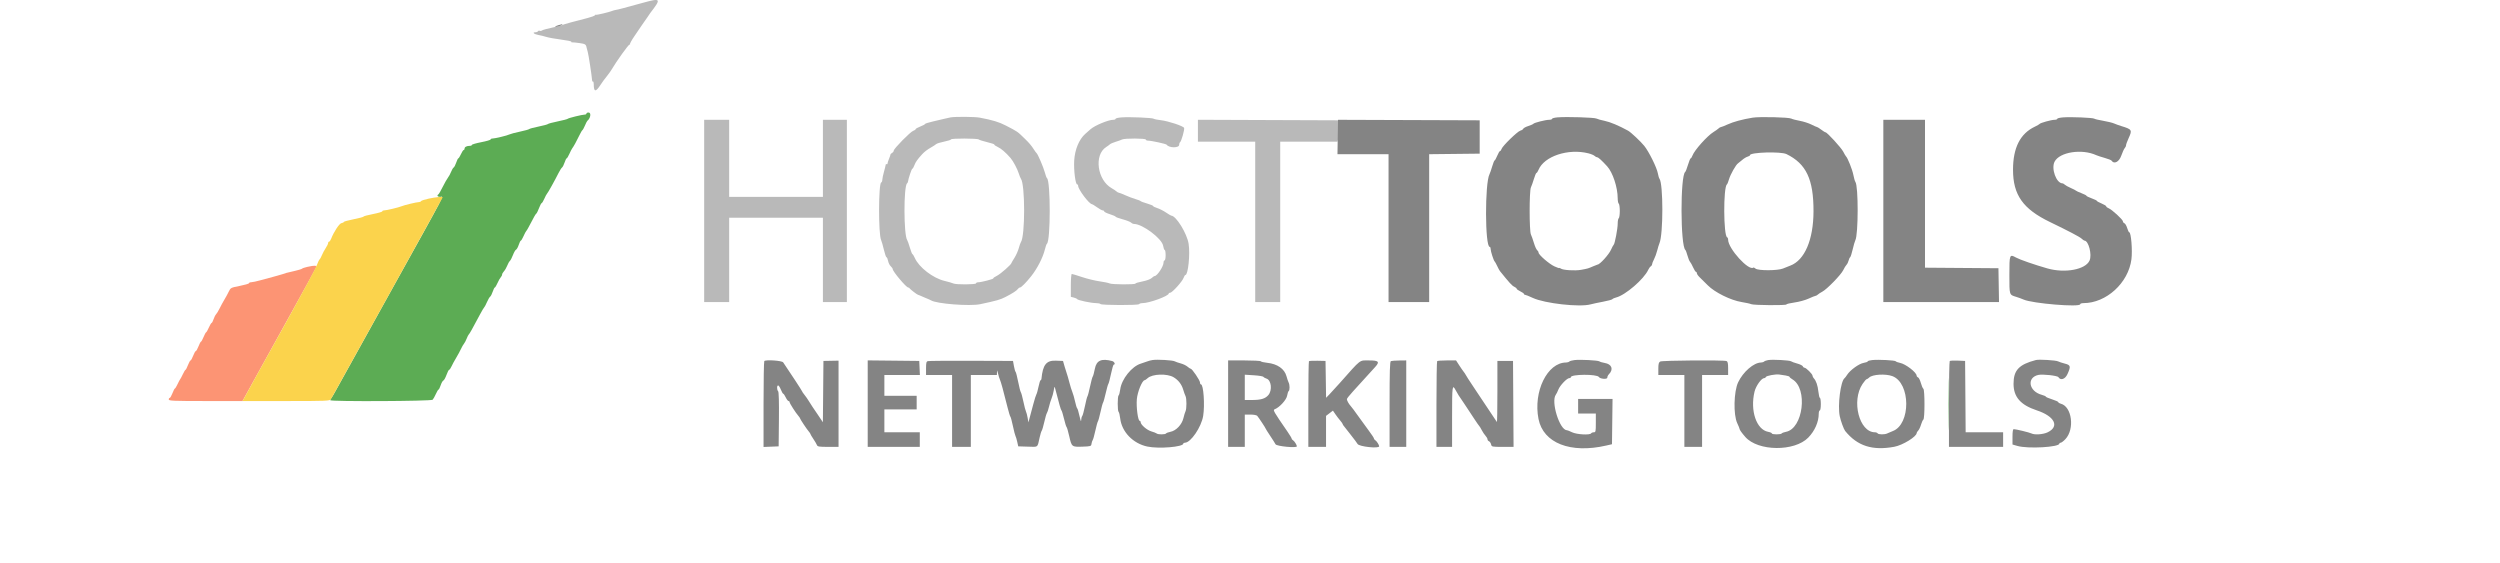 <svg id="svg" version="1.1" xmlns="http://www.w3.org/2000/svg" xmlns:xlink="http://www.w3.org/1999/xlink" width="400" height="90.026" viewBox="0, 0, 400,90.026"><g id="svgg"><path id="path0" d="M102.917 0.434 C 99.640 1.336,98.903 1.529,98.583 1.576 C 98.400 1.602,98.138 1.671,98.000 1.728 C 97.450 1.957,95.333 2.455,95.331 2.356 C 95.329 2.298,95.273 2.333,95.206 2.434 C 95.138 2.535,94.596 2.739,94.000 2.887 C 91.991 3.386,90.084 3.916,89.917 4.022 C 89.825 4.080,89.112 4.260,88.333 4.423 C 87.554 4.585,86.826 4.788,86.716 4.874 C 86.605 4.959,86.441 4.984,86.352 4.928 C 86.263 4.873,86.143 4.904,86.085 4.997 C 86.027 5.090,85.830 5.167,85.647 5.167 C 85.106 5.167,85.459 5.478,86.131 5.594 C 86.471 5.653,87.050 5.795,87.417 5.909 C 87.783 6.024,88.849 6.215,89.785 6.335 C 90.721 6.454,91.454 6.607,91.412 6.674 C 91.371 6.741,91.430 6.787,91.543 6.776 C 91.657 6.765,92.186 6.817,92.719 6.891 C 93.675 7.025,93.771 7.095,93.890 7.750 C 93.923 7.933,93.993 8.196,94.045 8.333 C 94.144 8.591,94.689 12.138,94.728 12.776 C 94.740 12.973,94.806 13.100,94.875 13.058 C 94.944 13.015,95.000 13.204,95.000 13.477 C 95.000 14.663,95.280 14.757,95.936 13.792 C 96.566 12.864,96.578 12.847,97.119 12.166 C 97.374 11.845,97.658 11.455,97.750 11.300 C 98.643 9.786,100.608 7.045,100.744 7.122 C 100.839 7.176,100.864 7.162,100.801 7.091 C 100.737 7.020,101.074 6.403,101.551 5.719 C 102.027 5.035,102.543 4.275,102.698 4.030 C 102.853 3.784,103.046 3.506,103.128 3.412 C 103.210 3.318,103.420 3.018,103.595 2.746 C 103.771 2.473,103.972 2.175,104.043 2.083 C 105.837 -0.239,105.763 -0.349,102.917 0.434 M152.083 18.783 C 151.900 18.815,151.487 18.908,151.167 18.988 C 150.846 19.069,150.002 19.267,149.292 19.429 C 148.581 19.590,148.000 19.775,148.000 19.839 C 148.000 19.902,147.662 20.084,147.250 20.241 C 146.837 20.399,146.500 20.591,146.500 20.669 C 146.500 20.747,146.331 20.863,146.125 20.926 C 145.682 21.062,143.000 23.786,143.000 24.100 C 143.000 24.219,142.881 24.383,142.735 24.465 C 142.589 24.547,142.474 24.661,142.478 24.720 C 142.482 24.779,142.376 25.089,142.243 25.408 C 142.109 25.728,142.000 26.071,142.000 26.171 C 142.000 26.271,141.938 26.314,141.861 26.267 C 141.785 26.220,141.715 26.272,141.707 26.382 C 141.698 26.493,141.574 26.996,141.431 27.500 C 141.288 28.004,141.170 28.579,141.169 28.778 C 141.168 28.976,141.090 29.164,140.997 29.195 C 140.549 29.345,140.531 37.481,140.976 38.407 C 141.067 38.595,141.267 39.294,141.422 39.958 C 141.576 40.623,141.766 41.167,141.844 41.167 C 141.921 41.167,142.033 41.424,142.092 41.739 C 142.151 42.054,142.342 42.441,142.517 42.598 C 142.691 42.756,142.833 42.960,142.833 43.052 C 142.833 43.428,144.998 46.000,145.314 46.000 C 145.401 46.000,145.497 46.056,145.528 46.125 C 145.589 46.262,146.767 47.167,146.884 47.167 C 146.925 47.167,147.323 47.332,147.770 47.535 C 148.218 47.737,148.621 47.907,148.667 47.912 C 148.712 47.917,148.848 47.984,148.967 48.060 C 149.831 48.607,155.172 49.022,156.833 48.670 C 159.453 48.115,160.039 47.949,160.858 47.527 C 162.019 46.930,162.718 46.476,162.883 46.212 C 162.957 46.096,163.102 46.000,163.207 46.000 C 163.394 46.000,164.212 45.175,164.964 44.229 C 165.966 42.966,166.853 41.240,167.183 39.908 C 167.295 39.454,167.440 39.046,167.505 39.000 C 168.103 38.578,168.109 28.915,167.512 28.500 C 167.446 28.454,167.292 28.042,167.171 27.583 C 166.949 26.749,166.053 24.657,165.850 24.500 C 165.791 24.454,165.608 24.205,165.443 23.947 C 165.035 23.305,164.686 22.889,164.000 22.223 C 162.730 20.990,162.897 21.106,160.918 20.081 C 159.834 19.520,158.831 19.217,156.750 18.821 C 155.978 18.674,152.846 18.649,152.083 18.783 M179.458 18.782 C 178.931 18.819,178.500 18.921,178.500 19.008 C 178.500 19.095,178.324 19.167,178.108 19.167 C 177.349 19.167,175.169 20.071,174.495 20.667 C 174.339 20.804,173.952 21.146,173.635 21.426 C 172.651 22.296,171.971 23.943,171.871 25.698 C 171.783 27.231,172.068 29.500,172.348 29.500 C 172.432 29.500,172.500 29.601,172.500 29.724 C 172.500 30.307,174.277 32.667,174.717 32.667 C 174.782 32.667,175.147 32.892,175.526 33.167 C 175.906 33.442,176.318 33.667,176.442 33.667 C 176.565 33.667,176.667 33.738,176.667 33.825 C 176.667 33.912,177.079 34.113,177.583 34.272 C 178.088 34.431,178.500 34.611,178.500 34.672 C 178.500 34.734,179.006 34.921,179.625 35.088 C 180.244 35.256,180.849 35.492,180.970 35.613 C 181.091 35.734,181.308 35.833,181.452 35.833 C 182.799 35.833,185.917 38.174,186.101 39.324 C 186.161 39.696,186.275 40.000,186.355 40.000 C 186.435 40.000,186.500 40.375,186.500 40.833 C 186.500 41.292,186.425 41.667,186.333 41.667 C 186.242 41.667,186.167 41.820,186.167 42.008 C 186.167 42.621,185.146 44.167,184.742 44.167 C 184.666 44.167,184.449 44.313,184.259 44.492 C 184.063 44.676,183.427 44.909,182.790 45.030 C 182.172 45.147,181.667 45.301,181.667 45.371 C 181.667 45.553,177.890 45.532,177.539 45.348 C 177.380 45.265,176.660 45.114,175.939 45.014 C 175.218 44.914,173.957 44.607,173.138 44.333 C 172.318 44.058,171.577 43.833,171.491 43.833 C 171.402 43.833,171.333 44.628,171.333 45.663 L 171.333 47.494 171.792 47.606 C 172.044 47.668,172.293 47.782,172.345 47.861 C 172.469 48.049,174.579 48.493,175.365 48.497 C 175.704 48.499,176.020 48.565,176.069 48.643 C 176.195 48.847,182.127 48.866,182.252 48.663 C 182.308 48.573,182.558 48.500,182.808 48.500 C 183.895 48.500,186.998 47.358,187.000 46.958 C 187.000 46.890,187.105 46.833,187.233 46.833 C 187.551 46.833,189.171 45.037,189.371 44.463 C 189.460 44.208,189.591 44.000,189.663 44.000 C 190.096 44.000,190.440 40.681,190.180 39.011 C 189.921 37.347,188.161 34.500,187.391 34.500 C 187.340 34.500,186.963 34.274,186.553 33.997 C 186.142 33.720,185.513 33.402,185.153 33.289 C 184.794 33.177,184.500 33.031,184.500 32.964 C 184.500 32.897,184.069 32.718,183.542 32.566 C 183.015 32.414,182.546 32.239,182.500 32.178 C 182.454 32.117,182.079 31.969,181.667 31.850 C 181.254 31.731,180.521 31.453,180.037 31.233 C 179.553 31.013,179.089 30.833,179.007 30.833 C 178.925 30.833,178.757 30.740,178.634 30.625 C 178.511 30.510,178.172 30.283,177.880 30.120 C 175.562 28.826,175.009 24.794,176.977 23.535 C 177.219 23.381,177.500 23.175,177.603 23.078 C 177.705 22.981,178.118 22.804,178.520 22.684 C 178.921 22.565,179.380 22.400,179.539 22.317 C 179.941 22.108,183.333 22.123,183.333 22.333 C 183.333 22.425,183.486 22.500,183.674 22.500 C 184.205 22.500,186.573 23.016,186.666 23.153 C 187.037 23.694,188.667 23.705,188.667 23.167 C 188.667 22.994,188.729 22.815,188.805 22.768 C 189.013 22.639,189.558 20.724,189.459 20.468 C 189.343 20.166,186.927 19.366,185.722 19.230 C 185.187 19.170,184.675 19.065,184.583 18.996 C 184.377 18.840,180.761 18.689,179.458 18.782 M112.667 33.750 L 112.667 48.333 114.667 48.333 L 116.667 48.333 116.667 41.583 L 116.667 34.833 124.167 34.833 L 131.667 34.833 131.667 41.583 L 131.667 48.333 133.583 48.333 L 135.500 48.333 135.500 33.750 L 135.500 19.167 133.583 19.167 L 131.667 19.167 131.667 25.333 L 131.667 31.500 124.167 31.500 L 116.667 31.500 116.667 25.333 L 116.667 19.167 114.667 19.167 L 112.667 19.167 112.667 33.750 M191.667 20.915 L 191.667 22.667 196.250 22.667 L 200.833 22.667 200.833 35.500 L 200.833 48.333 202.833 48.333 L 204.833 48.333 204.833 35.500 L 204.833 22.667 209.413 22.667 L 213.994 22.667 214.088 22.291 C 214.140 22.085,214.160 21.316,214.133 20.583 L 214.083 19.250 202.875 19.207 L 191.667 19.164 191.667 20.915 M156.592 22.312 C 156.679 22.392,157.297 22.588,157.966 22.749 C 158.635 22.909,159.142 23.080,159.092 23.130 C 159.042 23.180,159.282 23.350,159.626 23.508 C 160.184 23.764,160.912 24.390,161.683 25.277 C 162.105 25.761,162.777 27.021,163.003 27.750 C 163.117 28.117,163.268 28.492,163.339 28.583 C 164.034 29.485,164.035 37.798,163.340 38.750 C 163.273 38.842,163.122 39.274,163.003 39.711 C 162.885 40.148,162.574 40.844,162.311 41.259 C 162.048 41.673,161.833 42.043,161.833 42.081 C 161.833 42.303,160.097 43.833,159.523 44.117 C 159.149 44.302,158.881 44.492,158.927 44.538 C 159.028 44.639,156.997 45.167,156.507 45.167 C 156.320 45.167,156.167 45.242,156.167 45.333 C 156.167 45.540,152.948 45.560,152.539 45.355 C 152.380 45.276,151.739 45.089,151.114 44.940 C 149.284 44.505,147.036 42.773,146.380 41.292 C 146.227 40.948,146.054 40.667,145.994 40.667 C 145.935 40.667,145.749 40.198,145.580 39.625 C 145.412 39.052,145.220 38.508,145.154 38.417 C 144.582 37.629,144.566 29.767,145.135 29.337 C 145.198 29.289,145.260 29.175,145.273 29.083 C 145.346 28.542,145.863 27.000,145.971 27.000 C 146.042 27.000,146.191 26.747,146.303 26.437 C 146.484 25.937,146.802 25.487,147.554 24.667 C 147.911 24.277,148.390 23.915,149.009 23.568 C 149.322 23.393,149.669 23.165,149.781 23.061 C 149.893 22.957,150.476 22.775,151.076 22.656 C 151.676 22.536,152.167 22.378,152.167 22.303 C 152.167 22.119,156.391 22.128,156.592 22.312 " stroke="none" fill="#b9b9b9" fill-rule="evenodd"></path><path id="path1" d="M93.833 18.167 C 93.833 18.258,93.713 18.333,93.566 18.333 C 93.162 18.333,90.929 18.883,90.833 19.006 C 90.787 19.065,90.075 19.251,89.250 19.420 C 88.425 19.589,87.712 19.781,87.667 19.845 C 87.621 19.910,86.946 20.092,86.167 20.250 C 85.388 20.408,84.712 20.589,84.667 20.653 C 84.621 20.716,83.954 20.901,83.185 21.064 C 82.416 21.227,81.666 21.425,81.518 21.505 C 81.198 21.679,79.181 22.167,78.781 22.167 C 78.626 22.167,78.500 22.232,78.500 22.313 C 78.500 22.393,77.825 22.590,77.000 22.750 C 76.175 22.910,75.500 23.107,75.500 23.187 C 75.500 23.268,75.356 23.333,75.180 23.333 C 74.684 23.333,74.333 23.513,74.333 23.768 C 74.333 23.896,74.270 24.000,74.192 24.000 C 74.114 24.000,73.915 24.300,73.750 24.667 C 73.585 25.033,73.398 25.333,73.335 25.333 C 73.272 25.333,73.120 25.637,72.997 26.008 C 72.875 26.379,72.690 26.736,72.586 26.800 C 72.482 26.864,72.296 27.179,72.172 27.500 C 72.048 27.821,71.825 28.233,71.677 28.417 C 71.529 28.600,71.155 29.259,70.846 29.880 C 70.538 30.502,70.221 31.050,70.143 31.098 C 69.857 31.275,70.010 31.500,70.417 31.500 C 70.968 31.500,71.840 29.832,62.479 46.697 C 57.884 54.976,53.900 62.163,53.625 62.667 C 53.351 63.171,53.060 63.655,52.980 63.742 C 52.899 63.829,52.833 63.960,52.833 64.033 C 52.833 64.272,68.994 64.198,69.223 63.958 C 69.333 63.844,69.564 63.431,69.737 63.042 C 69.909 62.652,70.102 62.333,70.165 62.333 C 70.228 62.333,70.382 62.025,70.506 61.649 C 70.630 61.273,70.824 60.929,70.937 60.886 C 71.050 60.842,71.275 60.438,71.438 59.987 C 71.600 59.536,71.792 59.167,71.864 59.167 C 71.936 59.167,72.106 58.923,72.240 58.625 C 72.375 58.327,72.711 57.708,72.987 57.250 C 73.263 56.792,73.607 56.157,73.751 55.839 C 73.895 55.522,74.110 55.147,74.229 55.006 C 74.348 54.865,74.547 54.487,74.671 54.167 C 74.796 53.846,74.950 53.546,75.013 53.500 C 75.124 53.420,75.550 52.658,76.786 50.334 C 77.103 49.739,77.414 49.214,77.477 49.168 C 77.541 49.121,77.738 48.746,77.917 48.333 C 78.095 47.921,78.323 47.531,78.424 47.466 C 78.525 47.402,78.708 47.046,78.831 46.675 C 78.953 46.304,79.105 46.000,79.168 46.000 C 79.231 46.000,79.424 45.681,79.597 45.292 C 79.769 44.902,80.006 44.484,80.122 44.363 C 80.238 44.242,80.333 44.050,80.333 43.936 C 80.333 43.823,80.467 43.584,80.631 43.406 C 80.795 43.229,81.032 42.821,81.157 42.500 C 81.282 42.179,81.473 41.842,81.581 41.750 C 81.688 41.658,81.910 41.232,82.073 40.802 C 82.237 40.373,82.460 39.987,82.569 39.945 C 82.679 39.903,82.870 39.561,82.994 39.184 C 83.118 38.808,83.272 38.500,83.335 38.500 C 83.398 38.500,83.590 38.181,83.762 37.792 C 83.934 37.402,84.120 37.046,84.175 37.000 C 84.231 36.954,84.394 36.692,84.539 36.417 C 85.501 34.583,85.687 34.257,85.810 34.175 C 85.885 34.125,86.082 33.727,86.246 33.292 C 86.411 32.856,86.599 32.500,86.664 32.500 C 86.729 32.500,86.923 32.181,87.095 31.792 C 87.267 31.402,87.457 31.046,87.517 31.000 C 87.637 30.909,88.783 28.853,89.375 27.667 C 89.581 27.254,89.831 26.864,89.929 26.800 C 90.027 26.736,90.208 26.379,90.331 26.008 C 90.453 25.637,90.605 25.333,90.668 25.333 C 90.731 25.333,90.924 25.015,91.098 24.625 C 91.271 24.235,91.473 23.842,91.547 23.750 C 91.754 23.494,92.302 22.500,92.694 21.667 C 92.888 21.254,93.109 20.877,93.184 20.827 C 93.259 20.778,93.444 20.441,93.596 20.077 C 93.747 19.714,93.919 19.379,93.977 19.333 C 94.499 18.924,94.630 18.000,94.167 18.000 C 93.983 18.000,93.833 18.075,93.833 18.167 M311.743 64.667 C 311.743 68.379,311.765 69.898,311.791 68.042 C 311.818 66.185,311.818 63.148,311.791 61.292 C 311.765 59.435,311.743 60.954,311.743 64.667 " stroke="none" fill="#5cac54" fill-rule="evenodd"></path><path id="path2" d="M49.167 42.702 C 48.754 42.794,48.379 42.921,48.333 42.985 C 48.288 43.049,47.688 43.229,47.000 43.385 C 45.745 43.670,45.628 43.702,45.167 43.879 C 45.029 43.932,44.429 44.102,43.833 44.258 C 43.237 44.413,42.262 44.677,41.667 44.844 C 41.071 45.011,40.415 45.152,40.208 45.157 C 40.002 45.162,39.833 45.232,39.833 45.313 C 39.833 45.393,39.173 45.587,38.366 45.744 C 36.942 46.020,36.891 46.046,36.611 46.639 C 36.453 46.975,36.140 47.550,35.917 47.917 C 35.693 48.283,35.348 48.918,35.148 49.327 C 34.949 49.736,34.691 50.167,34.573 50.284 C 34.456 50.401,34.273 50.760,34.167 51.082 C 34.061 51.403,33.922 51.667,33.858 51.667 C 33.794 51.667,33.593 52.003,33.412 52.415 C 33.231 52.827,33.038 53.164,32.983 53.165 C 32.929 53.166,32.744 53.504,32.574 53.917 C 32.404 54.329,32.216 54.667,32.155 54.667 C 32.095 54.667,31.916 55.004,31.759 55.417 C 31.601 55.829,31.410 56.167,31.333 56.167 C 31.257 56.167,31.065 56.504,30.908 56.917 C 30.750 57.329,30.563 57.667,30.491 57.667 C 30.420 57.667,30.232 58.004,30.074 58.417 C 29.917 58.829,29.742 59.168,29.686 59.169 C 29.629 59.170,29.434 59.488,29.253 59.877 C 29.071 60.265,28.882 60.621,28.833 60.667 C 28.785 60.712,28.596 61.068,28.414 61.456 C 28.232 61.845,28.037 62.164,27.981 62.165 C 27.925 62.166,27.750 62.504,27.592 62.917 C 27.435 63.329,27.237 63.667,27.153 63.667 C 27.069 63.667,27.000 63.779,27.000 63.917 C 27.000 64.134,27.767 64.167,32.902 64.167 L 38.803 64.167 39.518 62.875 C 39.911 62.165,40.355 61.358,40.503 61.083 C 41.045 60.080,41.956 58.435,46.177 50.833 C 48.544 46.571,50.530 42.952,50.591 42.792 C 50.720 42.453,50.385 42.432,49.167 42.702 " stroke="none" fill="#fc9474" fill-rule="evenodd"></path><path id="path3" d="M68.583 31.783 C 67.942 31.920,67.392 32.100,67.361 32.183 C 67.331 32.265,67.185 32.333,67.038 32.333 C 66.688 32.333,64.676 32.814,64.250 33.000 C 63.815 33.189,61.809 33.667,61.448 33.667 C 61.293 33.667,61.167 33.732,61.167 33.813 C 61.167 33.893,60.492 34.090,59.667 34.250 C 58.842 34.410,58.167 34.592,58.167 34.655 C 58.167 34.717,57.454 34.908,56.583 35.079 C 55.712 35.250,55.000 35.447,55.000 35.517 C 55.000 35.587,54.838 35.667,54.641 35.697 C 54.295 35.748,53.429 37.058,52.980 38.208 C 52.881 38.460,52.733 38.667,52.650 38.667 C 52.568 38.667,52.500 38.769,52.500 38.893 C 52.500 39.018,52.329 39.374,52.119 39.685 C 51.909 39.996,51.632 40.512,51.503 40.833 C 51.374 41.154,51.207 41.460,51.131 41.512 C 51.055 41.564,50.858 41.977,50.692 42.429 C 50.527 42.880,48.475 46.700,46.132 50.917 C 43.790 55.133,41.626 59.033,41.325 59.583 C 40.201 61.635,40.032 61.942,39.425 63.042 L 38.803 64.167 45.778 64.167 C 52.241 64.167,52.766 64.145,52.933 63.875 C 53.033 63.715,53.341 63.171,53.619 62.667 C 53.897 62.163,57.884 54.976,62.479 46.697 C 67.074 38.418,70.833 31.612,70.833 31.572 C 70.833 31.434,69.743 31.536,68.583 31.783 " stroke="none" fill="#fbd34c" fill-rule="evenodd"></path><path id="path4" d="M89.375 4.020 C 89.077 4.106,88.833 4.213,88.833 4.258 C 88.833 4.379,89.724 4.147,89.908 3.978 C 90.090 3.812,90.096 3.812,89.375 4.020 M249.208 18.778 C 248.727 18.818,248.333 18.922,248.333 19.009 C 248.333 19.096,248.124 19.167,247.868 19.167 C 247.305 19.167,245.462 19.632,245.339 19.806 C 245.290 19.875,244.923 20.036,244.524 20.165 C 244.125 20.293,243.763 20.489,243.720 20.601 C 243.678 20.712,243.470 20.846,243.260 20.899 C 242.801 21.015,240.404 23.347,240.252 23.828 C 240.193 24.014,240.082 24.167,240.005 24.167 C 239.929 24.167,239.728 24.504,239.558 24.916 C 239.389 25.328,239.201 25.666,239.141 25.666 C 239.080 25.666,238.905 26.098,238.752 26.625 C 238.598 27.152,238.405 27.712,238.322 27.869 C 237.562 29.312,237.590 39.500,238.354 39.500 C 238.434 39.500,238.500 39.647,238.500 39.828 C 238.500 40.199,238.984 41.707,239.145 41.833 C 239.203 41.879,239.382 42.202,239.543 42.550 C 239.704 42.899,239.908 43.274,239.997 43.383 C 241.502 45.252,241.926 45.716,242.265 45.870 C 242.486 45.971,242.667 46.118,242.667 46.196 C 242.667 46.275,242.929 46.464,243.250 46.617 C 243.571 46.770,243.833 46.956,243.833 47.031 C 243.833 47.106,243.911 47.167,244.007 47.167 C 244.102 47.167,244.659 47.390,245.244 47.664 C 247.153 48.556,252.754 49.182,254.500 48.697 C 254.821 48.608,255.715 48.418,256.486 48.274 C 257.258 48.131,257.933 47.947,257.986 47.866 C 258.040 47.784,258.306 47.663,258.578 47.597 C 260.050 47.236,263.039 44.661,263.720 43.167 C 263.824 42.938,264.005 42.690,264.121 42.617 C 264.238 42.543,264.333 42.392,264.333 42.281 C 264.333 42.170,264.471 41.817,264.638 41.498 C 264.806 41.178,265.038 40.542,265.154 40.083 C 265.270 39.625,265.431 39.100,265.512 38.917 C 266.130 37.524,266.130 29.375,265.512 28.589 C 265.438 28.494,265.324 28.117,265.260 27.750 C 265.098 26.831,263.837 24.278,263.081 23.339 C 262.520 22.642,260.940 21.158,260.500 20.915 C 259.050 20.114,257.616 19.511,256.750 19.338 C 256.200 19.228,255.609 19.063,255.437 18.971 C 255.103 18.793,250.674 18.655,249.208 18.778 M280.417 18.827 C 278.780 19.096,277.350 19.483,276.427 19.905 C 275.912 20.140,275.423 20.333,275.340 20.333 C 275.258 20.333,275.091 20.430,274.970 20.548 C 274.849 20.666,274.484 20.925,274.158 21.125 C 273.170 21.728,271.106 24.034,270.801 24.875 C 270.709 25.127,270.578 25.333,270.510 25.333 C 270.442 25.333,270.247 25.802,270.076 26.375 C 269.906 26.948,269.708 27.457,269.637 27.507 C 268.831 28.074,268.857 39.384,269.665 40.000 C 269.725 40.046,269.874 40.446,269.996 40.889 C 270.118 41.331,270.301 41.781,270.403 41.889 C 270.506 41.996,270.731 42.402,270.903 42.792 C 271.076 43.181,271.281 43.500,271.359 43.500 C 271.436 43.500,271.500 43.600,271.500 43.722 C 271.500 43.845,271.706 44.140,271.958 44.378 C 272.210 44.616,272.789 45.189,273.244 45.650 C 274.360 46.783,276.932 48.053,278.667 48.329 C 279.354 48.438,280.036 48.589,280.181 48.665 C 280.530 48.846,285.833 48.888,285.833 48.710 C 285.833 48.634,286.415 48.493,287.125 48.396 C 287.835 48.300,288.850 48.021,289.380 47.777 C 289.910 47.533,290.411 47.333,290.493 47.333 C 290.575 47.333,290.742 47.240,290.863 47.125 C 290.984 47.010,291.303 46.804,291.571 46.667 C 292.298 46.294,294.568 43.961,294.915 43.229 C 295.082 42.879,295.319 42.491,295.442 42.367 C 295.565 42.244,295.715 41.942,295.775 41.697 C 295.835 41.451,295.947 41.208,296.024 41.158 C 296.101 41.107,296.283 40.544,296.429 39.908 C 296.574 39.271,296.764 38.618,296.850 38.456 C 297.344 37.525,297.354 29.741,296.861 29.104 C 296.781 29.001,296.633 28.487,296.531 27.961 C 296.367 27.117,295.611 25.227,295.347 25.000 C 295.294 24.954,295.102 24.626,294.921 24.271 C 294.597 23.636,292.338 21.167,292.080 21.167 C 292.007 21.167,291.702 20.979,291.402 20.750 C 291.101 20.521,290.805 20.333,290.744 20.333 C 290.682 20.333,290.267 20.150,289.821 19.926 C 289.375 19.702,288.539 19.435,287.963 19.332 C 287.388 19.229,286.776 19.068,286.603 18.974 C 286.204 18.757,281.520 18.646,280.417 18.827 M330.125 18.780 C 329.598 18.818,329.167 18.921,329.167 19.008 C 329.167 19.095,328.972 19.167,328.734 19.167 C 328.226 19.167,326.454 19.657,326.333 19.831 C 326.287 19.897,325.956 20.089,325.596 20.258 C 323.234 21.368,322.083 23.632,322.084 27.167 C 322.085 31.194,323.674 33.439,328.000 35.526 C 330.941 36.945,332.742 37.890,333.048 38.176 C 333.239 38.354,333.447 38.500,333.509 38.500 C 334.174 38.500,334.752 40.770,334.324 41.700 C 333.661 43.141,330.395 43.745,327.583 42.947 C 325.566 42.374,323.156 41.539,322.553 41.203 C 321.529 40.633,321.500 40.709,321.500 43.980 C 321.500 47.250,321.470 47.154,322.583 47.493 C 322.950 47.604,323.483 47.800,323.767 47.927 C 325.185 48.563,332.833 49.193,332.833 48.674 C 332.833 48.578,333.066 48.500,333.351 48.500 C 337.001 48.500,340.540 45.271,341.028 41.495 C 341.212 40.070,340.976 37.167,340.676 37.167 C 340.608 37.167,340.462 36.863,340.350 36.491 C 340.239 36.120,340.040 35.774,339.907 35.723 C 339.775 35.673,339.667 35.534,339.667 35.416 C 339.667 35.141,337.897 33.516,337.386 33.322 C 337.174 33.241,337.000 33.105,337.000 33.021 C 337.000 32.936,336.663 32.728,336.251 32.558 C 335.838 32.389,335.501 32.201,335.501 32.142 C 335.500 32.082,335.125 31.899,334.667 31.734 C 334.208 31.569,333.833 31.384,333.833 31.323 C 333.833 31.262,333.477 31.077,333.042 30.913 C 332.606 30.748,332.212 30.567,332.167 30.511 C 332.121 30.454,331.746 30.261,331.333 30.082 C 330.921 29.903,330.484 29.661,330.363 29.545 C 330.242 29.428,330.076 29.333,329.994 29.333 C 329.014 29.333,328.157 26.975,328.734 25.867 C 329.540 24.318,333.107 23.767,335.417 24.833 C 335.600 24.918,336.200 25.112,336.750 25.266 C 337.300 25.419,337.796 25.616,337.852 25.703 C 338.248 26.320,339.053 25.911,339.400 24.917 C 339.593 24.367,339.844 23.818,339.958 23.696 C 340.073 23.575,340.167 23.371,340.167 23.243 C 340.167 23.115,340.354 22.600,340.583 22.099 C 341.180 20.795,341.118 20.693,339.417 20.175 C 339.050 20.063,338.525 19.873,338.250 19.753 C 337.975 19.634,337.188 19.441,336.500 19.324 C 335.813 19.208,335.175 19.057,335.083 18.988 C 334.875 18.831,331.413 18.686,330.125 18.780 M214.039 21.917 L 213.995 24.667 218.081 24.667 L 222.167 24.667 222.167 36.500 L 222.167 48.333 225.417 48.333 L 228.667 48.333 228.667 36.503 L 228.667 24.673 232.708 24.628 L 236.750 24.583 236.750 21.917 L 236.750 19.250 225.417 19.209 L 214.083 19.168 214.039 21.917 M301.333 33.750 L 301.333 48.333 310.587 48.333 L 319.842 48.333 319.796 45.625 L 319.750 42.917 313.875 42.873 L 308.000 42.829 308.000 30.998 L 308.000 19.167 304.667 19.167 L 301.333 19.167 301.333 33.750 M254.135 24.530 C 254.565 24.638,255.016 24.826,255.137 24.947 C 255.258 25.068,255.446 25.167,255.554 25.168 C 255.733 25.168,256.286 25.670,257.152 26.619 C 258.040 27.593,258.824 29.965,258.830 31.698 C 258.832 32.129,258.908 32.527,259.000 32.583 C 259.092 32.640,259.167 33.165,259.167 33.750 C 259.167 34.335,259.092 34.860,259.000 34.917 C 258.908 34.973,258.833 35.356,258.833 35.767 C 258.833 36.590,258.370 39.033,258.188 39.166 C 258.126 39.212,257.936 39.564,257.766 39.949 C 257.419 40.737,255.970 42.333,255.602 42.333 C 255.568 42.333,255.250 42.459,254.895 42.613 C 254.070 42.970,254.084 42.966,253.000 43.168 C 252.007 43.353,250.045 43.229,249.708 42.959 C 249.594 42.868,249.500 42.836,249.500 42.889 C 249.500 42.941,249.136 42.816,248.690 42.610 C 247.842 42.216,246.167 40.756,246.167 40.409 C 246.167 40.298,246.064 40.122,245.939 40.018 C 245.814 39.914,245.583 39.399,245.426 38.873 C 245.269 38.347,245.053 37.737,244.946 37.516 C 244.676 36.964,244.676 30.536,244.946 29.984 C 245.053 29.763,245.270 29.152,245.427 28.625 C 245.584 28.098,245.768 27.667,245.836 27.667 C 245.904 27.667,246.051 27.445,246.163 27.175 C 247.066 24.996,250.912 23.719,254.135 24.530 M285.833 24.654 C 288.995 26.192,290.175 28.689,290.161 33.813 C 290.148 38.368,288.744 41.645,286.437 42.504 C 286.151 42.611,285.626 42.819,285.271 42.967 C 284.432 43.316,281.308 43.325,280.891 42.979 C 280.740 42.853,280.586 42.776,280.550 42.807 C 279.833 43.436,276.500 39.774,276.500 38.358 C 276.500 38.176,276.431 38.003,276.347 37.972 C 275.749 37.756,275.714 29.924,276.310 29.504 C 276.377 29.456,276.530 29.079,276.648 28.667 C 276.862 27.919,277.750 26.349,278.078 26.139 C 278.172 26.079,278.475 25.833,278.750 25.593 C 279.025 25.354,279.419 25.114,279.625 25.061 C 279.831 25.008,280.000 24.901,280.000 24.825 C 280.000 24.360,284.932 24.215,285.833 24.654 M184.417 57.603 C 184.142 57.645,183.767 57.742,183.583 57.820 C 183.400 57.898,182.932 58.057,182.543 58.174 C 181.094 58.608,179.454 60.654,179.238 62.295 C 179.175 62.779,179.058 63.214,178.978 63.264 C 178.790 63.380,178.789 65.786,178.977 65.902 C 179.055 65.951,179.170 66.422,179.232 66.949 C 179.485 69.101,181.277 70.959,183.571 71.448 C 185.396 71.838,189.333 71.513,189.333 70.974 C 189.333 70.896,189.449 70.833,189.590 70.833 C 190.515 70.833,192.213 68.339,192.506 66.553 C 192.793 64.800,192.560 61.500,192.150 61.500 C 192.067 61.500,192.000 61.362,192.000 61.194 C 192.000 60.867,190.738 59.000,190.516 59.000 C 190.444 59.000,190.211 58.849,189.998 58.665 C 189.786 58.481,189.306 58.249,188.931 58.150 C 188.557 58.050,188.113 57.897,187.946 57.809 C 187.605 57.629,185.184 57.488,184.417 57.603 M251.917 57.612 C 251.550 57.654,251.179 57.759,251.092 57.844 C 251.005 57.930,250.776 58.000,250.583 58.000 C 247.573 58.000,245.297 62.648,246.160 67.034 C 246.920 70.895,251.284 72.607,257.000 71.287 L 257.917 71.076 257.962 67.455 L 258.007 63.833 255.253 63.833 L 252.500 63.833 252.500 65.000 L 252.500 66.167 253.917 66.167 L 255.333 66.167 255.333 67.667 C 255.333 69.040,255.306 69.167,255.010 69.167 C 254.832 69.167,254.640 69.242,254.583 69.333 C 254.392 69.643,252.286 69.527,251.539 69.167 C 251.160 68.983,250.786 68.833,250.707 68.833 C 249.540 68.833,248.107 64.223,248.939 63.141 C 249.033 63.017,249.213 62.654,249.338 62.333 C 249.596 61.669,250.709 60.500,251.084 60.500 C 251.221 60.500,251.333 60.433,251.333 60.350 C 251.333 59.862,255.525 59.835,255.826 60.322 C 256.022 60.638,257.167 60.725,257.167 60.423 C 257.167 60.269,257.276 60.033,257.410 59.899 C 258.202 59.107,257.898 58.261,256.753 58.073 C 256.385 58.012,256.004 57.898,255.906 57.820 C 255.695 57.650,252.862 57.502,251.917 57.612 M282.917 57.610 C 282.642 57.655,282.345 57.762,282.258 57.846 C 282.171 57.931,281.946 58.002,281.758 58.004 C 280.602 58.016,278.903 59.486,278.104 61.167 C 277.403 62.639,277.320 66.363,277.958 67.707 C 278.165 68.141,278.333 68.557,278.333 68.631 C 278.333 68.773,278.697 69.282,279.251 69.914 C 281.279 72.225,287.125 72.281,289.330 70.009 C 290.367 68.940,290.993 67.514,290.998 66.208 C 290.999 65.910,291.075 65.667,291.167 65.667 C 291.259 65.667,291.333 65.222,291.333 64.667 C 291.333 64.117,291.269 63.667,291.190 63.667 C 291.112 63.667,291.001 63.225,290.945 62.684 C 290.839 61.676,290.581 60.918,290.210 60.530 C 290.095 60.409,290.000 60.217,290.000 60.104 C 290.000 59.853,288.972 58.833,288.718 58.833 C 288.618 58.833,288.497 58.732,288.450 58.609 C 288.402 58.486,288.001 58.287,287.557 58.167 C 287.113 58.047,286.667 57.885,286.566 57.807 C 286.347 57.640,283.630 57.493,282.917 57.610 M299.542 57.611 C 299.152 57.652,298.833 57.747,298.833 57.822 C 298.833 57.896,298.540 58.004,298.182 58.062 C 297.463 58.176,296.022 59.215,295.548 59.960 C 295.388 60.211,295.201 60.458,295.131 60.509 C 294.499 60.966,294.004 64.858,294.358 66.583 C 294.512 67.336,295.003 68.680,295.222 68.951 C 297.173 71.359,299.578 72.134,303.091 71.484 C 304.426 71.238,306.667 69.859,306.667 69.285 C 306.667 69.207,306.777 69.032,306.912 68.897 C 307.047 68.762,307.250 68.336,307.362 67.951 C 307.475 67.565,307.645 67.197,307.739 67.133 C 307.977 66.971,307.975 62.360,307.738 62.202 C 307.639 62.137,307.459 61.720,307.337 61.276 C 307.215 60.833,307.014 60.431,306.891 60.384 C 306.768 60.336,306.664 60.212,306.661 60.107 C 306.646 59.576,304.902 58.235,304.000 58.060 C 303.679 57.998,303.375 57.885,303.324 57.808 C 303.214 57.642,300.557 57.504,299.542 57.611 M325.750 57.604 C 323.024 58.319,322.167 59.232,322.167 61.417 C 322.167 63.511,323.297 64.802,325.874 65.653 C 328.747 66.601,329.563 68.232,327.630 69.165 C 326.909 69.514,325.553 69.613,325.039 69.354 C 324.721 69.194,322.540 68.663,322.208 68.665 C 322.061 68.666,322.000 69.024,322.000 69.895 L 322.000 71.123 322.792 71.352 C 324.470 71.836,329.500 71.553,329.500 70.973 C 329.500 70.896,329.596 70.833,329.713 70.833 C 329.831 70.833,330.167 70.578,330.461 70.267 C 331.984 68.653,331.511 65.040,329.718 64.590 C 329.507 64.537,329.333 64.429,329.333 64.350 C 329.333 64.271,328.884 64.066,328.335 63.895 C 327.786 63.723,327.336 63.530,327.335 63.465 C 327.334 63.400,327.037 63.266,326.674 63.169 C 324.608 62.612,324.229 60.419,326.124 59.990 C 326.810 59.835,329.188 60.098,329.341 60.345 C 329.696 60.920,330.421 60.679,330.792 59.862 C 331.357 58.616,331.307 58.412,330.375 58.176 C 329.940 58.065,329.452 57.905,329.291 57.819 C 328.953 57.639,326.245 57.474,325.750 57.604 M122.286 57.770 C 122.220 57.835,122.167 60.955,122.167 64.702 L 122.167 71.515 123.375 71.466 L 124.583 71.417 124.628 67.095 C 124.656 64.326,124.611 62.711,124.503 62.603 C 124.284 62.384,124.282 61.667,124.501 61.667 C 124.594 61.667,124.789 61.967,124.936 62.333 C 125.083 62.700,125.256 63.000,125.321 63.000 C 125.385 63.000,125.563 63.262,125.716 63.583 C 125.869 63.904,126.071 64.167,126.164 64.167 C 126.257 64.167,126.333 64.243,126.333 64.337 C 126.333 64.522,127.320 66.066,127.741 66.542 C 127.884 66.702,128.000 66.873,128.000 66.921 C 128.000 67.041,129.090 68.683,129.408 69.042 C 129.550 69.202,129.667 69.379,129.667 69.434 C 129.667 69.490,129.876 69.846,130.133 70.226 C 130.389 70.606,130.649 71.048,130.711 71.208 C 130.807 71.459,131.056 71.500,132.495 71.500 L 134.167 71.500 134.167 64.602 L 134.167 57.704 132.958 57.727 L 131.750 57.750 131.706 62.654 L 131.662 67.558 130.956 66.505 C 130.568 65.926,130.137 65.291,130.000 65.095 C 129.862 64.899,129.600 64.488,129.417 64.181 C 129.233 63.875,128.915 63.417,128.708 63.163 C 128.502 62.910,128.333 62.660,128.333 62.609 C 128.333 62.537,126.361 59.518,125.309 57.981 C 125.116 57.697,122.538 57.518,122.286 57.770 M138.833 64.580 L 138.833 71.500 143.000 71.500 L 147.167 71.500 147.167 70.333 L 147.167 69.167 144.333 69.167 L 141.500 69.167 141.500 67.333 L 141.500 65.500 144.083 65.500 L 146.667 65.500 146.667 64.417 L 146.667 63.333 144.083 63.333 L 141.500 63.333 141.500 61.667 L 141.500 60.000 144.341 60.000 L 147.182 60.000 147.133 58.875 L 147.083 57.750 142.958 57.705 L 138.833 57.661 138.833 64.580 M148.458 57.780 C 148.219 57.844,148.167 58.050,148.167 58.929 L 148.167 60.000 150.250 60.000 L 152.333 60.000 152.333 65.750 L 152.333 71.500 153.833 71.500 L 155.333 71.500 155.333 65.750 L 155.333 60.000 157.417 60.000 L 159.500 60.000 159.517 59.542 C 159.530 59.169,159.562 59.208,159.684 59.750 C 159.767 60.117,159.905 60.567,159.992 60.750 C 160.149 61.084,160.539 62.510,161.202 65.167 C 161.396 65.946,161.603 66.621,161.662 66.667 C 161.720 66.712,161.903 67.387,162.067 68.167 C 162.232 68.946,162.415 69.658,162.475 69.750 C 162.535 69.842,162.659 70.254,162.751 70.667 L 162.918 71.417 164.446 71.464 C 166.157 71.518,165.973 71.661,166.341 70.000 C 166.452 69.496,166.604 69.006,166.678 68.912 C 166.752 68.818,166.938 68.181,167.092 67.496 C 167.246 66.810,167.433 66.174,167.507 66.081 C 167.581 65.988,167.730 65.538,167.838 65.081 C 167.945 64.624,168.130 64.025,168.249 63.750 C 168.368 63.475,168.523 62.913,168.594 62.500 C 168.721 61.763,168.725 61.759,168.851 62.250 C 169.444 64.572,169.738 65.596,169.832 65.667 C 169.893 65.712,170.077 66.313,170.241 67.000 C 170.405 67.688,170.592 68.287,170.655 68.333 C 170.718 68.379,170.909 69.037,171.079 69.794 C 171.464 71.505,171.489 71.525,173.192 71.465 C 174.534 71.418,174.585 71.402,174.641 71.000 C 174.673 70.771,174.758 70.508,174.831 70.417 C 174.904 70.325,175.094 69.650,175.253 68.917 C 175.413 68.183,175.599 67.508,175.667 67.417 C 175.735 67.325,175.921 66.650,176.080 65.917 C 176.239 65.183,176.424 64.508,176.491 64.417 C 176.558 64.325,176.748 63.650,176.913 62.917 C 177.078 62.183,177.270 61.508,177.340 61.417 C 177.409 61.325,177.601 60.594,177.767 59.792 C 177.933 58.990,178.128 58.333,178.201 58.333 C 178.506 58.333,178.303 57.864,177.958 57.772 C 176.234 57.310,175.436 57.662,175.178 59.000 C 175.063 59.596,174.910 60.158,174.837 60.250 C 174.765 60.342,174.573 61.054,174.410 61.833 C 174.248 62.612,174.059 63.325,173.992 63.417 C 173.924 63.508,173.741 64.221,173.585 65.000 C 173.429 65.779,173.234 66.488,173.151 66.575 C 173.068 66.662,172.994 66.962,172.986 67.242 C 172.978 67.555,172.877 67.304,172.723 66.585 C 172.586 65.944,172.419 65.382,172.352 65.335 C 172.284 65.288,172.133 64.800,172.014 64.250 C 171.896 63.700,171.703 63.025,171.585 62.750 C 171.467 62.475,171.245 61.762,171.092 61.167 C 170.939 60.571,170.767 59.971,170.710 59.833 C 170.652 59.696,170.487 59.171,170.343 58.667 L 170.082 57.750 168.916 57.707 C 167.410 57.651,166.844 58.373,166.631 60.625 C 166.620 60.740,166.559 60.833,166.495 60.833 C 166.431 60.833,166.282 61.302,166.164 61.875 C 166.047 62.448,165.895 62.992,165.827 63.083 C 165.760 63.175,165.535 63.887,165.328 64.667 C 165.121 65.446,164.860 66.421,164.748 66.833 L 164.545 67.583 164.419 66.840 C 164.349 66.431,164.230 65.981,164.155 65.840 C 164.079 65.699,163.893 64.983,163.741 64.250 C 163.588 63.517,163.404 62.842,163.331 62.750 C 163.258 62.658,163.066 61.908,162.905 61.083 C 162.743 60.258,162.559 59.546,162.496 59.500 C 162.432 59.454,162.313 59.042,162.230 58.583 L 162.080 57.750 155.415 57.726 C 151.749 57.713,148.619 57.737,148.458 57.780 M196.500 64.583 L 196.500 71.500 197.833 71.500 L 199.167 71.500 199.167 68.917 L 199.167 66.333 200.077 66.333 C 200.601 66.333,201.061 66.422,201.161 66.542 C 201.430 66.865,202.500 68.483,202.500 68.568 C 202.500 68.609,202.818 69.117,203.207 69.697 C 203.596 70.276,203.992 70.900,204.087 71.083 C 204.254 71.406,207.500 71.719,207.500 71.412 C 207.500 71.199,207.107 70.577,206.892 70.450 C 206.768 70.377,206.667 70.253,206.667 70.175 C 206.667 70.097,206.364 69.595,205.995 69.058 C 203.747 65.796,203.636 65.602,203.950 65.484 C 204.709 65.198,205.834 63.972,205.939 63.315 C 205.997 62.954,206.109 62.619,206.189 62.570 C 206.379 62.452,206.374 61.574,206.182 61.206 C 206.099 61.047,205.946 60.598,205.842 60.209 C 205.523 59.013,204.378 58.216,202.734 58.046 C 202.233 57.995,201.784 57.888,201.735 57.810 C 201.687 57.731,200.489 57.667,199.073 57.667 L 196.500 57.667 196.500 64.583 M209.431 57.791 C 209.377 57.845,209.333 60.951,209.333 64.694 L 209.333 71.500 210.750 71.500 L 212.167 71.500 212.167 69.020 L 212.167 66.540 212.717 66.120 L 213.267 65.700 213.652 66.262 C 213.863 66.571,214.216 67.033,214.435 67.287 C 214.654 67.542,214.833 67.801,214.833 67.863 C 214.833 67.925,214.927 68.075,215.042 68.196 C 215.156 68.318,215.587 68.867,216.000 69.417 C 216.412 69.967,216.789 70.454,216.837 70.500 C 216.885 70.546,217.056 70.790,217.216 71.042 C 217.489 71.471,220.667 71.806,220.667 71.406 C 220.667 71.198,220.271 70.575,220.059 70.450 C 219.935 70.377,219.833 70.245,219.833 70.158 C 219.833 70.070,219.440 69.476,218.958 68.836 C 218.477 68.197,217.708 67.140,217.250 66.487 C 216.792 65.834,216.291 65.163,216.138 64.996 C 215.807 64.636,215.500 64.088,215.500 63.858 C 215.500 63.768,215.931 63.224,216.458 62.647 C 217.350 61.672,218.885 59.983,220.041 58.705 C 220.791 57.875,220.590 57.666,219.047 57.669 C 217.440 57.672,217.879 57.332,214.333 61.321 C 213.737 61.991,213.008 62.789,212.712 63.094 L 212.174 63.648 212.129 60.699 L 212.083 57.750 210.806 57.721 C 210.104 57.706,209.485 57.737,209.431 57.791 M222.542 57.777 C 222.380 57.842,222.333 59.381,222.333 64.681 L 222.333 71.500 223.667 71.500 L 225.000 71.500 225.000 64.583 L 225.000 57.667 223.875 57.680 C 223.256 57.687,222.656 57.731,222.542 57.777 M229.944 57.778 C 229.883 57.839,229.833 60.951,229.833 64.694 L 229.833 71.500 231.083 71.500 L 232.333 71.500 232.333 66.667 C 232.333 61.665,232.369 61.412,232.920 62.458 C 233.102 62.802,233.307 63.158,233.377 63.250 C 233.447 63.342,233.801 63.867,234.165 64.417 C 234.528 64.967,234.901 65.529,234.994 65.667 C 235.087 65.804,235.482 66.404,235.872 67.000 C 236.262 67.596,236.627 68.121,236.684 68.167 C 236.740 68.212,236.918 68.505,237.078 68.818 C 237.238 69.130,237.511 69.538,237.684 69.724 C 237.858 69.910,238.000 70.164,238.000 70.287 C 238.000 70.410,238.106 70.551,238.235 70.601 C 238.364 70.650,238.516 70.873,238.571 71.095 C 238.671 71.492,238.709 71.500,240.422 71.500 L 242.170 71.500 242.127 64.625 L 242.083 57.750 240.833 57.750 L 239.583 57.750 239.583 62.693 C 239.583 65.411,239.546 67.582,239.500 67.516 C 239.263 67.177,236.395 62.878,236.251 62.646 C 236.159 62.497,235.786 61.935,235.423 61.396 C 235.059 60.857,234.672 60.252,234.562 60.050 C 234.452 59.848,234.278 59.585,234.176 59.466 C 234.075 59.347,233.761 58.894,233.480 58.458 L 232.969 57.667 231.512 57.667 C 230.711 57.667,230.006 57.717,229.944 57.778 M265.625 57.847 C 265.399 57.978,265.333 58.240,265.333 59.008 L 265.333 60.000 267.417 60.000 L 269.500 60.000 269.500 65.750 L 269.500 71.500 270.917 71.500 L 272.333 71.500 272.333 65.750 L 272.333 60.000 274.417 60.000 L 276.500 60.000 276.500 58.934 C 276.500 58.117,276.439 57.845,276.236 57.768 C 275.774 57.590,265.940 57.663,265.625 57.847 M311.956 57.766 C 311.889 57.834,311.833 60.951,311.833 64.694 L 311.833 71.500 316.167 71.500 L 320.500 71.500 320.500 70.333 L 320.500 69.167 317.502 69.167 L 314.504 69.167 314.461 63.458 L 314.417 57.750 313.248 57.697 C 312.605 57.668,312.023 57.699,311.956 57.766 M187.785 60.363 C 188.543 60.820,189.058 61.488,189.313 62.344 C 189.434 62.751,189.600 63.214,189.683 63.373 C 189.876 63.744,189.878 65.416,189.686 65.794 C 189.606 65.953,189.451 66.458,189.343 66.917 C 189.100 67.944,188.166 68.923,187.266 69.091 C 186.934 69.154,186.622 69.271,186.572 69.352 C 186.456 69.539,185.286 69.546,185.075 69.361 C 184.988 69.285,184.599 69.133,184.211 69.022 C 183.515 68.824,182.502 67.948,182.501 67.542 C 182.500 67.427,182.433 67.333,182.352 67.333 C 182.073 67.333,181.785 65.162,181.894 63.876 C 181.994 62.689,182.759 60.833,183.147 60.833 C 183.215 60.833,183.429 60.686,183.622 60.506 C 184.361 59.818,186.743 59.736,187.785 60.363 M285.708 60.080 C 286.052 60.136,286.333 60.237,286.333 60.305 C 286.333 60.373,286.540 60.550,286.792 60.699 C 289.294 62.179,288.501 68.578,285.752 69.094 C 285.428 69.155,285.122 69.271,285.072 69.352 C 284.952 69.545,283.500 69.545,283.500 69.352 C 283.500 69.270,283.230 69.153,282.900 69.091 C 281.025 68.739,279.998 65.706,280.724 62.667 C 280.944 61.748,281.833 60.500,282.267 60.500 C 282.380 60.500,282.498 60.421,282.531 60.325 C 282.599 60.120,284.062 59.845,284.667 59.923 C 284.896 59.953,285.365 60.023,285.708 60.080 M302.776 60.179 C 305.711 61.273,305.755 67.888,302.833 68.977 C 302.512 69.097,302.120 69.263,301.961 69.347 C 301.574 69.551,300.546 69.542,300.417 69.333 C 300.360 69.242,300.171 69.167,299.996 69.167 C 297.475 69.167,296.184 64.133,298.010 61.427 C 298.293 61.009,298.588 60.667,298.667 60.667 C 298.745 60.667,298.928 60.548,299.074 60.403 C 299.575 59.901,301.687 59.774,302.776 60.179 M202.146 60.294 C 202.203 60.382,202.423 60.509,202.635 60.575 C 203.413 60.818,203.596 62.444,202.933 63.215 C 202.435 63.794,201.741 64.000,200.293 64.000 L 199.167 64.000 199.167 61.977 L 199.167 59.953 200.605 60.043 C 201.395 60.092,202.089 60.205,202.146 60.294 " stroke="none" fill="#848484" fill-rule="evenodd"></path></g></svg>